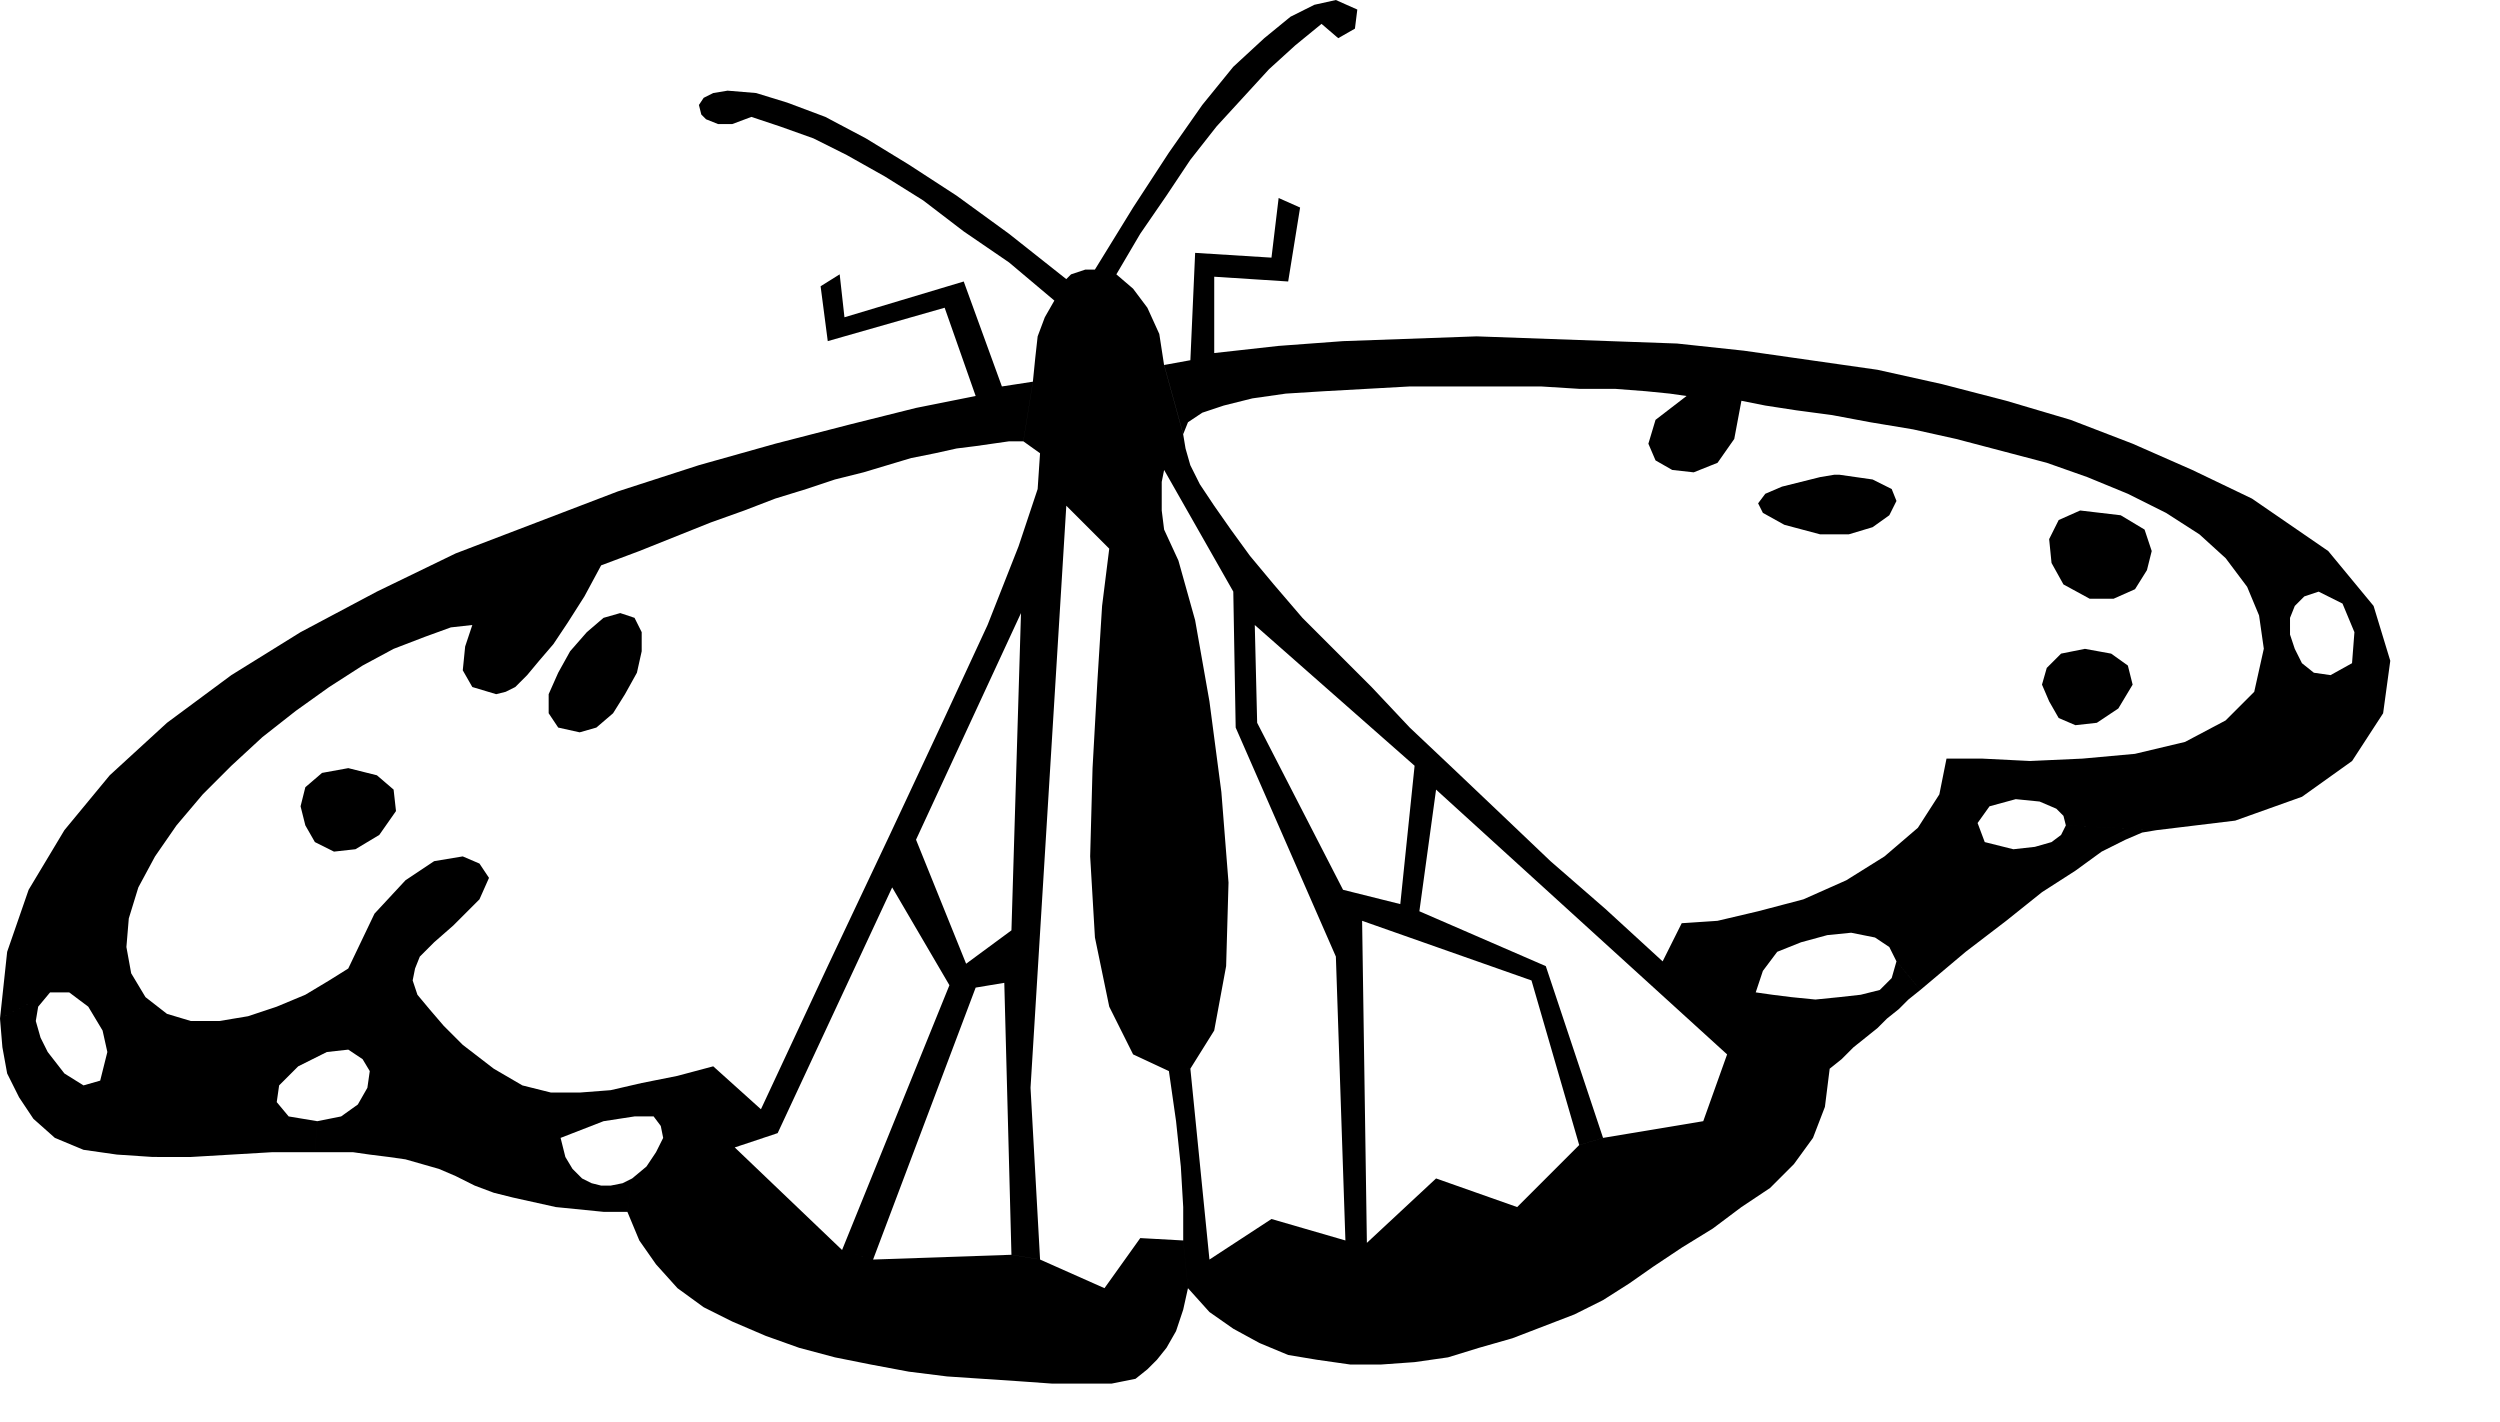 <svg xmlns="http://www.w3.org/2000/svg" width="1.048in" height="57.216" fill-rule="evenodd" stroke-linecap="round" preserveAspectRatio="none" viewBox="0 0 1048 596"><style>.pen1{stroke:none}.brush2{fill:#000}</style><path d="m146 322 12 3 7 6 1 9-7 10-10 6-9 1-8-4-4-7-2-8 2-8 7-6 11-2zm114-65 6 2 3 6v8l-2 9-5 9-5 8-7 6-7 2-9-2-4-6v-8l4-9 5-9 7-8 7-6 7-2zm614 15 11 2 7 5 2 8-6 10-9 6-9 1-7-3-4-7-3-7 2-7 6-6 10-2zm-2-58 17 2 10 6 3 9-2 8-5 8-9 4h-10l-11-6-5-9-1-10 4-8 9-4zm-101-15 14 2 8 4 2 5-3 6-7 5-10 3h-12l-15-4-9-5-2-4 3-4 7-3 8-2 8-2 6-1h2z" class="pen1 brush2"/><path d="m949 272-2-14-5-12-9-12-11-10-14-9-16-8-17-7-17-6-19-5-19-5-18-4-18-3-16-3-15-2-13-2-10-2-3 16-7 10-10 4-9-1-7-4-3-7 3-10 13-10-7-1-10-1-13-1h-15l-16-1h-55l-18 1-18 1-16 1-14 2-12 3-9 3-6 4-2 5-8-29 11-2 2-45 32 2 3-25 9 4-5 31-31-2v32l27-3 27-2 28-1 28-1 28 1 28 1 28 1 28 3 28 4 28 4 27 6 27 7 27 8 26 10 25 11 25 12 32 22 19 23 7 23-3 22-13 20-21 15-28 10-33 4-38-2-1-4-3-3-7-3-10-1-11 3-5 7 3 8 12 3 9-1 7-2 4-3 2-4 38 2-6 1-7 3-10 5-11 8-14 9-15 12-17 13-19 16-10-12-3-6-6-4-10-2-10 1-11 3-10 4-6 8-3 9 7 1 8 1 10 1 10-1 9-1 8-2 5-5 2-7 10 12-5 4-4 4-5 4-4 4-5 4-5 4-5 5-5 4-2 16-5 13-8 11-10 10-12 8-12 9-13 8-12 8-10 7-11 7-12 6-13 5-13 5-14 4-13 4-14 2-14 1h-13l-14-2-12-2-12-5-11-6-10-7-9-10-2-20v-14l-1-17-2-19-3-21 9-1 8 80 26-17 31 9 9 1 29-27 34 12 26-26 10-3 42-7 10-28-122-111-9-10-67-59 1 41 36 70 24 6 6-58 9 10-7 51 53 23 24 72-10 3-20-69-71-25 2 135-9-1-4-119-42-96-1-57-29-51-1 5v12l1 8 6 13 7 25 6 34 5 38 3 38-1 35-5 27-10 16-9 1-15-7-10-20-6-29-2-34 1-37 2-36 2-32 3-24-18-18-15 244 4 72-12-2-3-114-12 2-43 114-13-4 45-111-24-41 10-20 21 52 19-14 4-133-44 95-10 20-48 103-18 6 45 43 13 4 58-2 12 2 27 12 15-21 18 1 2 20-2 9-3 9-4 7-4 5-4 4-5 4-5 1-5 1h-25l-14-1-15-1-15-1-16-2-16-3-15-3-15-4-14-5-14-6-12-6-11-8-9-10-7-10-5-12 2-14 6-5 4-6 3-6-1-5-3-4h-8l-13 2-18 7 2 8 3 5 4 4 4 2 4 1h4l5-1 4-2-2 14h-10l-10-1-10-1-9-2-9-2-8-2-8-3-8-4-7-3-7-2-7-2-7-1-8-1-7-1h-16l1-13 10-2 7-5 4-7 1-7-3-5-6-4-9 1-12 6-8 8-1 7 5 6 12 2-1 13h-18l-17 1-17 1H64l-15-1-14-2-12-5-9-8-6-9-5-10-2-11-1-12 21-11-5 6-1 6 2 7 3 6 7 9 8 5 7-2 3-12-2-9-6-10-8-6h-8L0 427l3-28 9-26 15-25 19-23 24-22 27-20 29-18 32-17 33-16 34-13 34-13 34-11 32-9 31-8 28-7 25-5-13-37-49 14-3-23 8-5 2 18 50-15 16 44 13-2-4 25h-6l-7 1-7 1-8 1-9 2-10 2-10 3-10 3-12 3-12 4-13 4-13 5-14 5-15 6-15 6-16 6-7 13-7 11-6 9-6 7-5 6-5 5-4 2-4 1-10-3-4-7 1-10 3-9-9 1-11 4-13 5-13 7-14 9-14 10-14 11-13 12-12 12-11 13-9 13-7 13-4 13-1 12 2 11 6 10 9 7 10 3h12l12-2 12-4 12-5 10-6 8-5 11-23 13-14 12-8 12-2 7 3 4 6-4 9-11 11-8 7-6 6-2 5-1 5 2 6 5 6 6 7 8 8 13 10 12 7 12 3h12l13-1 13-3 15-3 15-4 20 18 28-60 26-55 22-47 19-41 13-33 8-24 1-15-7-5 4-25 1-10 1-9 3-8 4-7-19-16-19-13-17-13-16-10-16-9-14-7-14-5-12-4-8 3h-6l-5-2-2-2-1-4 2-3 4-2 6-1 12 1 13 4 16 6 17 9 18 11 20 13 22 16 24 19 2-2 3-1 3-1h4l16-26 15-23 14-20 13-16 13-12 11-9 10-5 9-2 9 4-1 8-7 4-7-6-11 9-11 10-11 12-11 12-11 14-10 15-11 16-10 17 7 6 6 8 5 11 2 13 8 29 1 6 2 7 4 8 6 9 7 10 8 11 10 12 12 14 14 14 15 15 16 17 18 17 20 19 21 20 23 20 24 22 8-16 15-1 17-4 19-5 18-8 16-10 14-12 9-14 3-15h15l20 1 22-1 22-2 21-5 17-9 12-12 4-18 11-6 2 6 3 6 5 4 7 1 9-5 1-13-5-12-10-5-6 2-4 4-2 5v7l-11 6z" class="pen1 brush2"/></svg>
